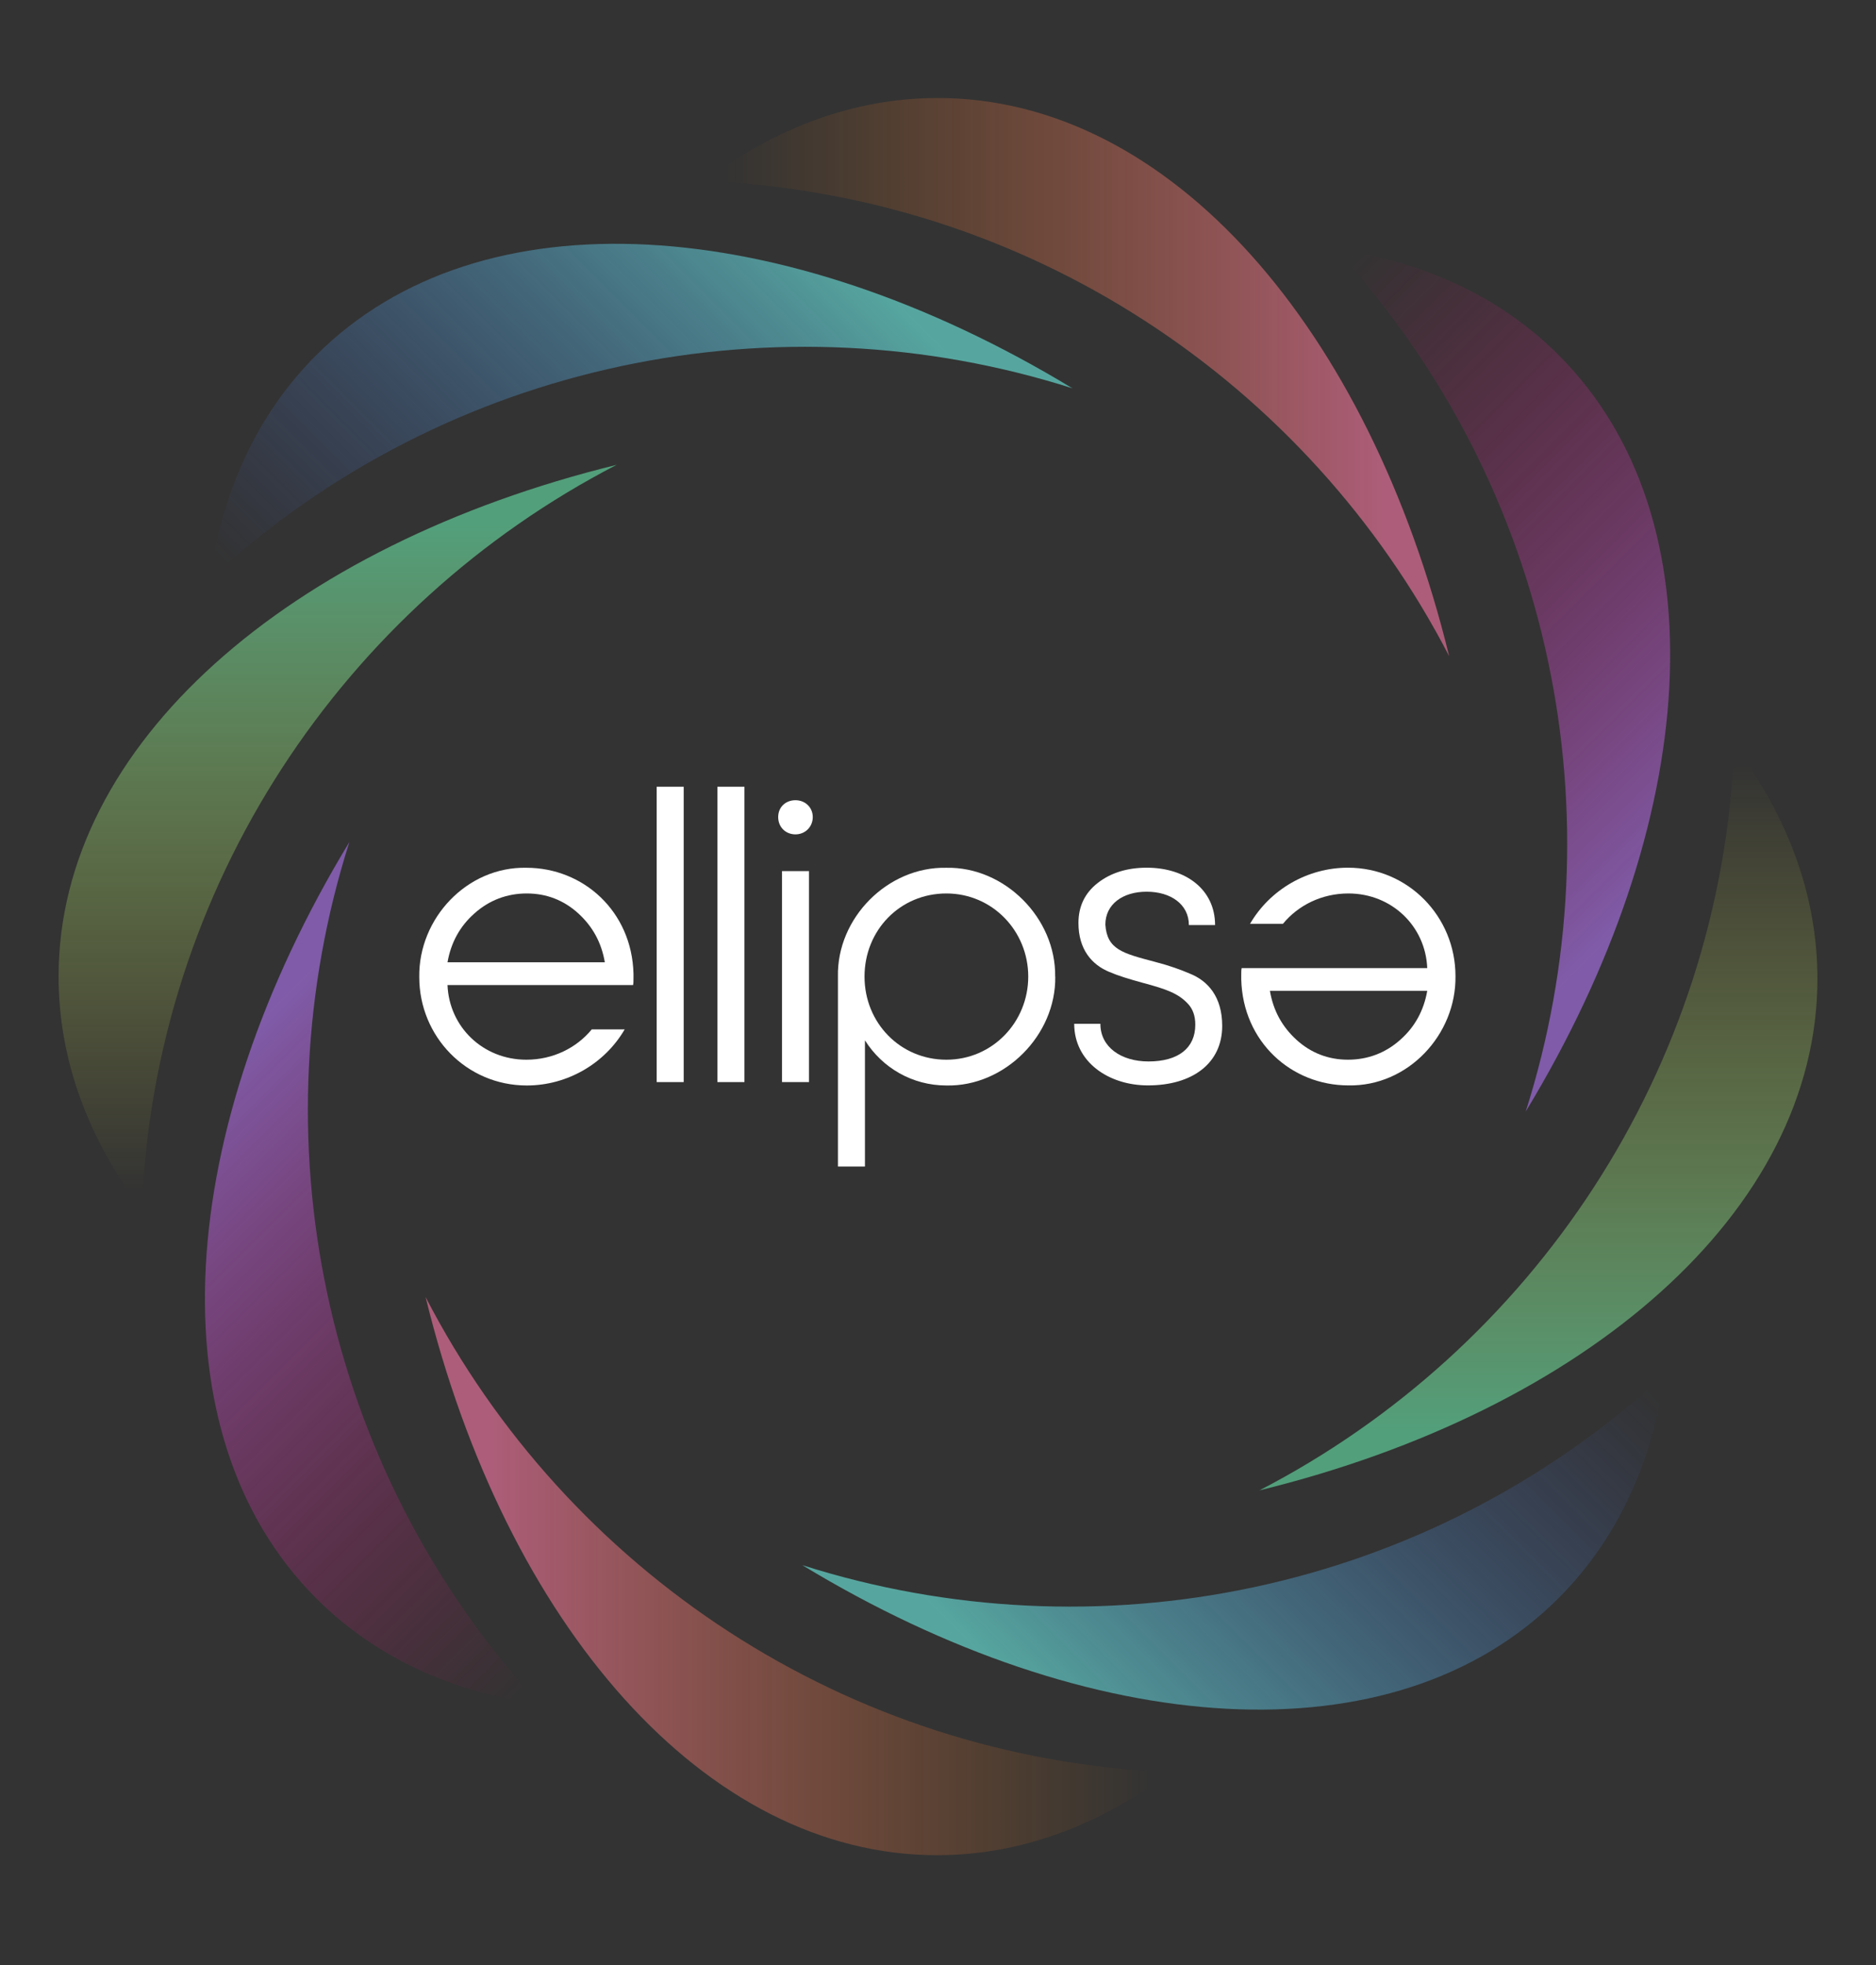 <svg width="127" height="133" viewBox="0 0 127 133" fill="none" xmlns="http://www.w3.org/2000/svg">
<rect x="0" y="0" width="127" height="133" fill="#333333" stroke="none"/>
<g id="&#208;&#173;&#208;&#187;&#208;&#184;&#208;&#191;&#209;&#129;-05">
<g id="Group">
<path id="Vector" d="M42.886 65.9V66.159C42.886 66.389 42.886 66.558 42.858 66.671H30.295C30.408 69.501 32.692 71.723 35.634 71.723C37.435 71.723 39.032 70.924 40.062 69.669H42.29C40.945 71.981 38.408 73.467 35.663 73.467C31.578 73.467 28.383 70.153 28.383 66.131C28.326 62.159 31.612 58.648 35.634 58.732C39.488 58.732 42.774 61.675 42.886 65.9ZM40.945 65.129C40.715 63.785 40.118 62.704 39.145 61.816C38.172 60.932 37.002 60.471 35.663 60.471C34.324 60.471 33.12 60.927 32.124 61.816C31.122 62.699 30.526 63.813 30.295 65.129H40.945Z" fill="white"/>
<path id="Vector_2" d="M44.456 73.237V53.248H46.285V73.237H44.456Z" fill="white"/>
<path id="Vector_3" d="M48.568 73.237V53.248H50.397V73.237H48.568Z" fill="white"/>
<path id="Vector_4" d="M53.851 54.16C54.51 54.16 55.022 54.644 55.022 55.302C55.022 55.96 54.51 56.472 53.851 56.472C53.193 56.472 52.681 55.988 52.681 55.302C52.681 54.616 53.193 54.16 53.851 54.16ZM52.94 58.959H54.768V73.237H52.94V58.959Z" fill="white"/>
<path id="Vector_5" d="M71.438 66.097C71.494 70.069 68.012 73.551 64.068 73.467C61.756 73.467 59.725 72.269 58.555 70.412V78.952H56.726V66.102C56.642 62.13 60.096 58.648 64.062 58.733C68.001 58.648 71.489 62.13 71.432 66.102L71.438 66.097ZM64.068 60.471C60.929 60.471 58.526 62.958 58.526 66.097C58.526 69.236 60.951 71.723 64.068 71.723C67.185 71.723 69.609 69.18 69.609 66.097C69.609 63.014 67.185 60.471 64.068 60.471Z" fill="white"/>
<path id="Vector_6" d="M74.493 69.298C74.493 70.867 75.894 71.841 77.75 71.841C79.776 71.841 80.918 70.929 80.918 69.354C80.918 68.752 80.749 68.296 80.434 67.953C79.776 67.239 78.977 66.952 77.379 66.524C76.434 66.265 75.697 66.04 75.095 65.781C73.925 65.298 73.008 64.268 73.008 62.468C73.008 61.354 73.435 60.443 74.319 59.756C75.202 59.07 76.316 58.727 77.632 58.727C80.288 58.727 82.257 60.212 82.257 62.608H80.484C80.484 61.208 79.258 60.352 77.626 60.352C75.995 60.352 74.83 61.208 74.83 62.58C74.943 64.263 76.001 64.521 78.172 65.095C79.174 65.354 79.944 65.635 80.541 65.894C81.767 66.378 82.74 67.464 82.74 69.433C82.74 71.976 80.715 73.461 77.716 73.461C75.033 73.461 72.721 71.863 72.721 69.292H74.493V69.298Z" fill="white"/>
<path id="Vector_7" d="M84.029 66.293V66.035C84.029 65.804 84.029 65.635 84.057 65.523H96.62C96.507 62.693 94.223 60.471 91.281 60.471C89.48 60.471 87.883 61.27 86.853 62.524H84.625C85.97 60.212 88.507 58.727 91.252 58.727C95.337 58.727 98.532 62.04 98.532 66.063C98.589 70.035 95.303 73.545 91.281 73.461C87.427 73.461 84.141 70.519 84.029 66.293ZM85.97 67.064C86.2 68.409 86.797 69.489 87.77 70.378C88.743 71.261 89.913 71.722 91.252 71.722C92.591 71.722 93.795 71.267 94.791 70.378C95.793 69.495 96.389 68.381 96.62 67.064H85.97Z" fill="white"/>
</g>
<path id="Vector_8" opacity="0.6" d="M90.375 16.84C105.284 33.014 109.588 55.445 103.287 75.231C115.095 55.76 116.654 35.169 105.52 24.035C101.526 20.041 96.316 17.684 90.381 16.846L90.375 16.84Z" fill="url(#paint0_linear_5927_44938)"/>
<path id="Vector_9" opacity="0.6" d="M47.685 12.253C69.666 13.148 88.569 25.963 98.105 44.411C92.688 22.295 79.225 6.633 63.478 6.633C57.829 6.633 52.479 8.653 47.685 12.253Z" fill="url(#paint1_linear_5927_44938)"/>
<path id="Vector_10" opacity="0.6" d="M14.206 39.19C30.38 24.282 52.811 19.978 72.597 26.279C53.126 14.47 32.535 12.912 21.401 24.045C17.407 28.04 15.05 33.249 14.211 39.185L14.206 39.19Z" fill="url(#paint2_linear_5927_44938)"/>
<path id="Vector_11" opacity="0.6" d="M9.587 81.881C10.481 59.9 23.297 40.997 41.745 31.461C19.629 36.884 3.966 50.342 3.966 66.089C3.966 71.737 5.986 77.087 9.587 81.881Z" fill="url(#paint3_linear_5927_44938)"/>
<path id="Vector_12" opacity="0.6" d="M36.563 115.384C21.654 99.209 17.35 76.779 23.651 56.992C11.842 76.464 10.284 97.055 21.418 108.188C25.412 112.183 30.622 114.54 36.557 115.378L36.563 115.384Z" fill="url(#paint4_linear_5927_44938)"/>
<path id="Vector_13" opacity="0.6" d="M79.23 119.943C57.25 119.049 38.346 106.233 28.811 87.785C34.228 109.901 47.691 125.563 63.438 125.563C69.087 125.563 74.437 123.544 79.23 119.943Z" fill="url(#paint5_linear_5927_44938)"/>
<path id="Vector_14" opacity="0.6" d="M112.705 93.019C96.53 107.928 74.099 112.232 54.313 105.931C73.784 117.74 94.375 119.298 105.509 108.165C109.503 104.17 111.861 98.96 112.699 93.025L112.705 93.019Z" fill="url(#paint6_linear_5927_44938)"/>
<path id="Vector_15" opacity="0.6" d="M117.413 50.453C116.519 72.434 103.703 91.337 85.255 100.873C107.371 95.455 123.034 81.992 123.034 66.245C123.034 60.597 121.014 55.246 117.413 50.453Z" fill="url(#paint7_linear_5927_44938)"/>
</g>
<defs>
<linearGradient id="paint0_linear_5927_44938" x1="116.477" y1="61.708" x2="81.911" y2="27.142" gradientUnits="userSpaceOnUse">
<stop offset="0.08" stop-color="#B377F8"/>
<stop offset="1" stop-color="#FF006A" stop-opacity="0"/>
</linearGradient>
<linearGradient id="paint1_linear_5927_44938" x1="97.875" y1="25.519" x2="48.991" y2="25.519" gradientUnits="userSpaceOnUse">
<stop offset="0.08" stop-color="#FF79A9"/>
<stop offset="1" stop-color="#FF8300" stop-opacity="0"/>
</linearGradient>
<linearGradient id="paint2_linear_5927_44938" x1="59.079" y1="13.078" x2="24.513" y2="47.644" gradientUnits="userSpaceOnUse">
<stop offset="0.08" stop-color="#6EF4E8"/>
<stop offset="1" stop-color="#446AFF" stop-opacity="0"/>
</linearGradient>
<linearGradient id="paint3_linear_5927_44938" x1="22.858" y1="31.692" x2="22.858" y2="80.575" gradientUnits="userSpaceOnUse">
<stop offset="0.08" stop-color="#68E7AB"/>
<stop offset="1" stop-color="#FFF642" stop-opacity="0"/>
</linearGradient>
<linearGradient id="paint4_linear_5927_44938" x1="10.457" y1="70.517" x2="45.023" y2="105.083" gradientUnits="userSpaceOnUse">
<stop offset="0.08" stop-color="#B377F8"/>
<stop offset="1" stop-color="#FF006A" stop-opacity="0"/>
</linearGradient>
<linearGradient id="paint5_linear_5927_44938" x1="29.041" y1="106.671" x2="77.931" y2="106.671" gradientUnits="userSpaceOnUse">
<stop offset="0.08" stop-color="#FF79A9"/>
<stop offset="1" stop-color="#FF8300" stop-opacity="0"/>
</linearGradient>
<linearGradient id="paint6_linear_5927_44938" x1="67.834" y1="119.127" x2="102.4" y2="84.561" gradientUnits="userSpaceOnUse">
<stop offset="0.08" stop-color="#6EF4E8"/>
<stop offset="1" stop-color="#446AFF" stop-opacity="0"/>
</linearGradient>
<linearGradient id="paint7_linear_5927_44938" x1="104.142" y1="100.642" x2="104.142" y2="51.758" gradientUnits="userSpaceOnUse">
<stop offset="0.08" stop-color="#68E7AB"/>
<stop offset="1" stop-color="#FFF642" stop-opacity="0"/>
</linearGradient>
</defs>
</svg>
